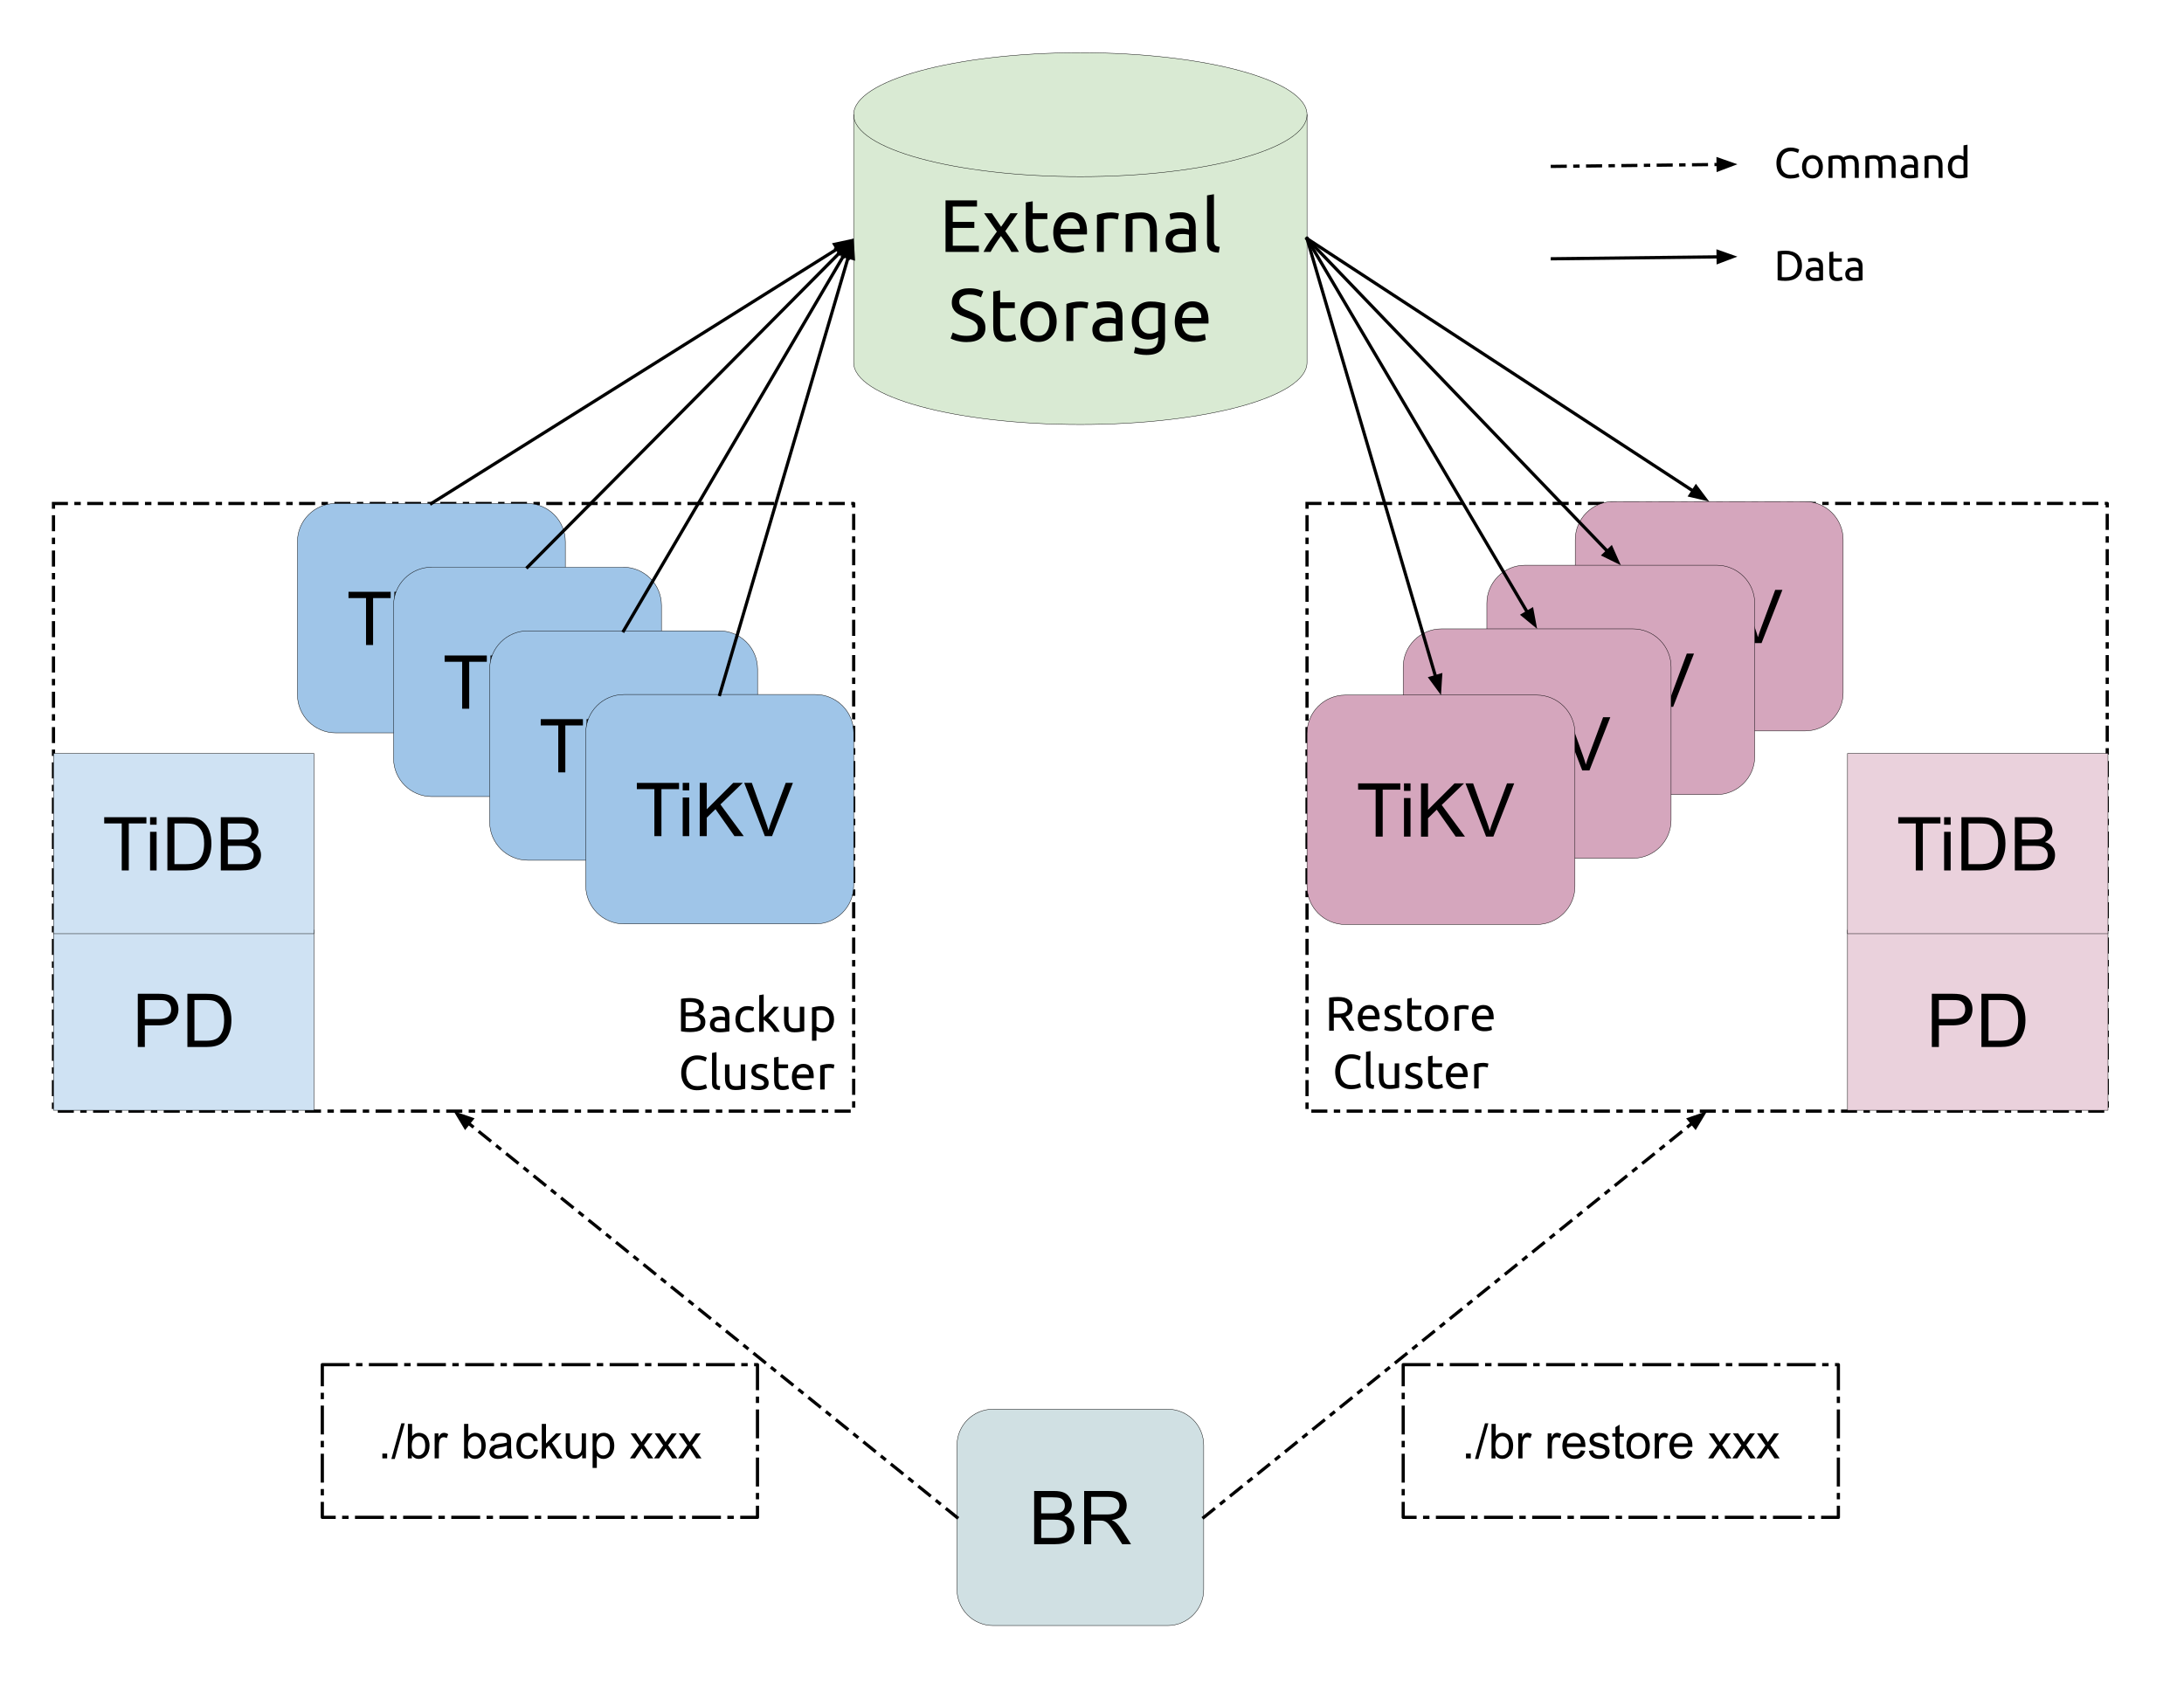 <?xml version="1.0" encoding="UTF-8"?>
<svg fill="none" stroke-linecap="square" stroke-miterlimit="10" version="1.1" viewBox="0 0 5442.5 4233.1" xmlns="http://www.w3.org/2000/svg">
<clipPath id="a">
<path d="m0 0h5442.5v4233.1h-5442.5v-4233.1z"/>
</clipPath>
<g clip-path="url(#a)">
<path d="m0 0h5442.5v4233.1h-5442.5z" fill="#000" fill-opacity="0" fill-rule="evenodd"/>
<path d="m3257.1 1254.8h1994.1v1514.5h-1994.1z" fill="#000" fill-opacity="0" fill-rule="evenodd"/>
<path d="m3257.1 1254.8h1994.1v1514.5h-1994.1z" fill-rule="evenodd" stroke="#000" stroke-dasharray="32.0,24.0,8.0,24.0" stroke-linecap="butt" stroke-linejoin="round" stroke-width="8"/>
<path d="m4604 2317.9h649.07v449.32h-649.07z" fill="#ead1dc" fill-rule="evenodd"/>
<path d="m4604 2317.9h649.07v449.32h-649.07z" fill-rule="evenodd" stroke="#000" stroke-linecap="butt" stroke-linejoin="round"/>
<path d="m4814.1 2609.5v-132.66h50.047q13.203 0 20.172 1.266 9.781 1.625 16.375 6.203 6.609 4.562 10.641 12.797t4.031 18.094q0 16.922-10.781 28.641-10.766 11.719-38.906 11.719h-34.016v53.938h-17.562zm17.562-69.594h34.297q17 0 24.141-6.328 7.156-6.328 7.156-17.828 0-8.328-4.203-14.25-4.203-5.938-11.078-7.828-4.438-1.172-16.391-1.172h-33.922v47.406zm106.05 69.594v-132.66h45.703q15.469 0 23.609 1.891 11.406 2.625 19.469 9.5 10.484 8.875 15.688 22.672t5.203 31.531q0 15.125-3.531 26.797-3.516 11.672-9.047 19.328-5.516 7.641-12.078 12.031-6.562 4.375-15.844 6.641-9.266 2.266-21.297 2.266h-47.875zm17.562-15.656h28.312q13.125 0 20.594-2.438 7.469-2.453 11.906-6.875 6.234-6.25 9.719-16.781 3.484-10.547 3.484-25.578 0-20.812-6.828-31.984t-16.609-14.984q-7.062-2.703-22.719-2.703h-27.859v101.34z" fill="#000"/>
<path d="m4604 1877.8h649.07v449.32h-649.07z" fill="#ead1dc" fill-rule="evenodd"/>
<path d="m4604 1877.8h649.07v449.32h-649.07z" fill-rule="evenodd" stroke="#000" stroke-linecap="butt" stroke-linejoin="round"/>
<path d="m4774.1 2169.4v-117h-43.703v-15.656h105.16v15.656h-43.891v117h-17.562zm70.594-113.94v-18.719h16.281v18.719h-16.281zm0 113.94v-96.109h16.281v96.109h-16.281zm43.158 0v-132.66h45.703q15.469 0 23.609 1.891 11.406 2.625 19.469 9.5 10.484 8.875 15.688 22.672t5.203 31.531q0 15.125-3.531 26.797-3.516 11.672-9.047 19.328-5.516 7.641-12.078 12.031-6.562 4.375-15.844 6.641-9.266 2.266-21.297 2.266h-47.875zm17.562-15.656h28.312q13.125 0 20.594-2.438 7.469-2.453 11.906-6.875 6.234-6.25 9.719-16.781 3.484-10.547 3.484-25.578 0-20.812-6.828-31.984t-16.609-14.984q-7.062-2.703-22.719-2.703h-27.859v101.34zm115.56 15.656v-132.66h49.766q15.203 0 24.391 4.031 9.188 4.016 14.391 12.391t5.203 17.5q0 8.516-4.625 16.031-4.609 7.5-13.938 12.125 12.047 3.516 18.516 12.031 6.469 8.5 6.469 20.094 0 9.312-3.938 17.328-3.938 8-9.734 12.344-5.781 4.344-14.516 6.562t-21.406 2.219h-50.578zm17.547-76.922h28.688q11.672 0 16.75-1.531 6.688-2 10.078-6.609 3.406-4.609 3.406-11.578 0-6.609-3.172-11.625-3.172-5.031-9.062-6.875-5.875-1.859-20.172-1.859h-26.516v40.078zm0 61.266h33.031q8.516 0 11.953-0.625 6.062-1.094 10.125-3.625 4.078-2.531 6.703-7.375t2.625-11.172q0-7.422-3.812-12.891-3.797-5.484-10.547-7.703-6.734-2.219-19.391-2.219h-30.688v45.609z" fill="#000"/>
<path d="m133.27 1254.9h1994.1v1514.5h-1994.1z" fill="#000" fill-opacity="0" fill-rule="evenodd"/>
<path d="m133.27 1254.9h1994.1v1514.5h-1994.1z" fill-rule="evenodd" stroke="#000" stroke-dasharray="32.0,24.0,8.0,24.0" stroke-linecap="butt" stroke-linejoin="round" stroke-width="8"/>
<path d="m741.19 1350.1c0-52.635 42.669-95.304 95.304-95.304h477.01c25.276 0 49.517 10.041 67.39 27.914 17.873 17.873 27.914 42.114 27.914 67.39v381.2c0 52.635-42.669 95.304-95.304 95.304h-477.01c-52.635 0-95.304-42.669-95.304-95.304z" fill="#9fc5e8" fill-rule="evenodd"/>
<path d="m741.19 1350.1c0-52.635 42.669-95.304 95.304-95.304h477.01c25.276 0 49.517 10.041 67.39 27.914 17.873 17.873 27.914 42.114 27.914 67.39v381.2c0 52.635-42.669 95.304-95.304 95.304h-477.01c-52.635 0-95.304-42.669-95.304-95.304z" fill-rule="evenodd" stroke="#000" stroke-linecap="butt" stroke-linejoin="round"/>
<path d="m912.15 1607.7v-117h-43.703v-15.656h105.16v15.656h-43.891v117h-17.562zm70.594-113.94v-18.719h16.281v18.719h-16.281zm0 113.94v-96.109h16.281v96.109h-16.281zm42.44 0v-132.66h17.547v65.781l65.875-65.781h23.812l-55.656 53.75 58.094 78.906h-23.172l-47.234-67.141-21.719 21.172v45.969h-17.547zm162.25 0-51.406-132.66h19l34.484 96.375q4.156 11.578 6.969 21.719 3.078-10.859 7.141-21.719l35.844-96.375h17.922l-51.953 132.66h-18z" fill="#000"/>
<path d="m1075 1254.8 1052.3-660.13" fill="#000" fill-opacity="0" fill-rule="evenodd"/>
<path d="m1075 1254.8 1011.7-634.62" fill-rule="evenodd" stroke="#000" stroke-linecap="butt" stroke-linejoin="round" stroke-width="8"/>
<path d="m2093.7 631.42 23.733-30.486-37.776 8.098z" fill="#000" fill-rule="evenodd" stroke="#000" stroke-linecap="butt" stroke-width="8"/>
<path d="m2127.3 285.8c0-85.306 252.91-154.46 564.9-154.46 311.98 0 564.9 69.155 564.9 154.46v617.84c0 85.307-252.91 154.46-564.9 154.46-311.98 0-564.9-69.155-564.9-154.46z" fill="#d9ead3" fill-rule="evenodd"/>
<path d="m3257.1 285.8c0 85.306-252.91 154.46-564.9 154.46-311.98 0-564.9-69.155-564.9-154.46" fill="#000" fill-opacity="0" fill-rule="evenodd"/>
<path d="m2127.3 285.8c0-85.306 252.91-154.46 564.9-154.46 311.98 0 564.9 69.155 564.9 154.46v617.84c0 85.307-252.91 154.46-564.9 154.46-311.98 0-564.9-69.155-564.9-154.46z" fill="#000" fill-opacity="0" fill-rule="evenodd"/>
<path d="m3257.1 285.8c0 85.306-252.91 154.46-564.9 154.46-311.98 0-564.9-69.155-564.9-154.46" fill-rule="evenodd" stroke="#000" stroke-linecap="butt" stroke-linejoin="round"/>
<path d="m2127.3 285.8c0-85.306 252.91-154.46 564.9-154.46 311.98 0 564.9 69.155 564.9 154.46v617.84c0 85.307-252.91 154.46-564.9 154.46-311.98 0-564.9-69.155-564.9-154.46z" fill-rule="evenodd" stroke="#000" stroke-linecap="butt" stroke-linejoin="round"/>
<path d="m2356.3 627.87v-128.44h78.391v15.391h-60.406v38.172h53.734v15.016h-53.734v44.484h65.047v15.375h-83.031zm164.02 0q-2.047-4.078-5.016-9.078-2.953-5-6.484-10.281-3.516-5.297-7.234-10.484-3.703-5.188-7.219-9.812-3.516 4.625-7.234 9.906-3.703 5.281-7.141 10.562-3.422 5.281-6.391 10.297-2.953 5-5 8.891h-17.781q6.484-12.609 15.469-25.672t17.891-24.922l-31.875-45.781h19.453l22.984 33.734 23.156-33.734h18.359l-31.141 44.672q8.891 12.047 18.25 25.484t15.844 26.219h-18.891zm53.187-96.375h36.5v14.453h-36.5v44.484q0 7.234 1.109 11.969 1.109 4.719 3.328 7.406 2.234 2.688 5.562 3.797 3.344 1.109 7.781 1.109 7.797 0 12.516-1.75 4.734-1.766 6.578-2.516l3.344 14.266q-2.594 1.297-9.094 3.234-6.484 1.953-14.812 1.953-9.828 0-16.219-2.5t-10.297-7.5q-3.891-5-5.469-12.312-1.562-7.328-1.562-16.969v-86l17.234-2.953v29.828zm51.148 48.375q0-12.781 3.703-22.328t9.812-15.844q6.125-6.312 14.094-9.453 7.969-3.156 16.312-3.156 19.453 0 29.828 12.141 10.391 12.141 10.391 36.969 0 1.109 0 2.875t-0.188 3.25h-65.984q1.125 15 8.719 22.797 7.594 7.781 23.719 7.781 9.078 0 15.281-1.578 6.219-1.578 9.375-3.062l2.406 14.453q-3.156 1.672-11.031 3.516-7.875 1.859-17.891 1.859-12.594 0-21.766-3.797t-15.109-10.469q-5.922-6.672-8.797-15.844t-2.875-20.109zm66.156-9.453q0.188-11.672-5.844-19.172-6.016-7.516-16.578-7.516-5.922 0-10.469 2.328-4.547 2.312-7.703 6.016-3.141 3.703-4.906 8.531-1.75 4.812-2.312 9.812h47.812zm78.395-40.953q2.234 0 5.094 0.281 2.875 0.266 5.656 0.734t5.094 0.938q2.328 0.453 3.438 0.828l-2.969 15q-2.047-0.734-6.766-1.75t-12.141-1.016q-4.812 0-9.547 1.016-4.719 1.016-6.203 1.391v80.984h-17.234v-92.297q6.109-2.219 15.188-4.156 9.094-1.953 20.391-1.953zm35.958 4.812q5.922-1.484 15.75-3.141 9.828-1.672 22.609-1.672 11.484 0 19.078 3.25 7.609 3.234 12.141 9.078 4.547 5.828 6.391 13.984 1.859 8.156 1.859 17.984v54.109h-17.234v-50.406q0-8.906-1.203-15.203t-3.984-10.188-7.422-5.656q-4.625-1.766-11.484-1.766-2.766 0-5.734 0.188t-5.656 0.469-4.828 0.656q-2.125 0.359-3.047 0.547v81.359h-17.234v-93.594zm138.99 81.172q6.125 0 10.844-0.266 4.734-0.281 7.875-1.031v-28.719q-1.844-0.922-6.016-1.562-4.172-0.656-10.109-0.656-3.891 0-8.25 0.562-4.344 0.547-7.969 2.312-3.609 1.75-6.016 4.812-2.406 3.047-2.406 8.062 0 9.266 5.922 12.875 5.938 3.609 16.125 3.609zm-1.469-86.359q10.375 0 17.5 2.688 7.141 2.688 11.5 7.609 4.359 4.906 6.203 11.672 1.859 6.766 1.859 14.906v60.234q-2.234 0.375-6.219 1.031-3.984 0.641-8.984 1.188-5 0.562-10.844 1.016-5.828 0.469-11.578 0.469-8.156 0-15.016-1.672-6.859-1.656-11.859-5.266-5-3.625-7.781-9.547-2.781-5.938-2.781-14.266 0-7.969 3.234-13.719 3.25-5.75 8.812-9.266 5.562-3.531 12.969-5.188 7.422-1.672 15.578-1.672 2.594 0 5.359 0.281 2.781 0.281 5.281 0.75 2.516 0.453 4.359 0.828 1.859 0.359 2.594 0.547v-4.812q0-4.266-0.922-8.438t-3.344-7.406q-2.406-3.25-6.578-5.188-4.156-1.953-10.828-1.953-8.531 0-14.922 1.203t-9.547 2.5l-2.031-14.266q3.328-1.484 11.109-2.875t16.875-1.391zm94.507 100.64q-15.938-0.375-22.609-6.859t-6.672-20.203v-115.64l17.234-2.969v115.83q0 4.266 0.734 7.047 0.75 2.781 2.422 4.453 1.672 1.656 4.438 2.5 2.781 0.828 6.859 1.375l-2.406 14.469z" fill="#000"/>
<path d="m2408.6 837.09q28.172 0 28.172-19.281 0-5.938-2.516-10.094-2.5-4.172-6.766-7.234-4.25-3.062-9.719-5.281t-11.594-4.453q-7.031-2.406-13.344-5.453-6.297-3.062-10.938-7.234-4.625-4.172-7.312-9.906-2.688-5.75-2.688-13.906 0-16.875 11.484-26.312 11.5-9.453 31.703-9.453 11.672 0 21.219 2.5t13.984 5.469l-5.734 14.641q-3.891-2.422-11.594-4.734-7.688-2.312-17.875-2.312-5.188 0-9.641 1.109t-7.797 3.344q-3.328 2.219-5.281 5.656-1.938 3.422-1.938 8.047 0 5.188 2.031 8.719 2.047 3.516 5.75 6.203 3.719 2.688 8.625 4.922 4.906 2.219 10.844 4.438 8.344 3.344 15.281 6.688 6.953 3.328 12.047 7.969 5.109 4.625 7.875 11.016 2.781 6.391 2.781 15.469 0 16.875-12.328 25.953-12.312 9.078-34.734 9.078-7.609 0-14-1.031-6.391-1.016-11.406-2.391-5-1.391-8.609-2.969t-5.656-2.688l5.375-14.828q4.266 2.406 12.969 5.375 8.719 2.969 21.328 2.969zm83.766-83.594h36.5v14.453h-36.5v44.484q0 7.234 1.109 11.969 1.109 4.719 3.328 7.406 2.234 2.688 5.562 3.797 3.344 1.109 7.781 1.109 7.797 0 12.516-1.75 4.734-1.766 6.578-2.516l3.344 14.266q-2.594 1.297-9.094 3.234-6.484 1.953-14.812 1.953-9.828 0-16.219-2.5t-10.297-7.5q-3.891-5-5.469-12.312-1.562-7.328-1.562-16.969v-86l17.234-2.953v29.828zm140.84 48.188q0 11.5-3.344 20.766-3.328 9.266-9.359 15.938-6.016 6.672-14.359 10.281-8.328 3.609-18.156 3.609t-18.172-3.609q-8.328-3.609-14.359-10.281-6.016-6.672-9.359-15.938-3.328-9.266-3.328-20.766 0-11.297 3.328-20.656 3.344-9.359 9.359-16.031 6.031-6.672 14.359-10.281 8.344-3.625 18.172-3.625t18.156 3.625q8.344 3.609 14.359 10.281 6.031 6.672 9.359 16.031 3.344 9.359 3.344 20.656zm-17.969 0q0-16.312-7.328-25.844-7.312-9.547-19.922-9.547t-19.938 9.547q-7.312 9.531-7.312 25.844t7.312 25.859q7.328 9.547 19.938 9.547t19.922-9.547q7.328-9.547 7.328-25.859zm77.828-50.219q2.234 0 5.094 0.281 2.875 0.266 5.656 0.734t5.094 0.938q2.328 0.453 3.438 0.828l-2.969 15q-2.047-0.734-6.766-1.75t-12.141-1.016q-4.812 0-9.547 1.016-4.719 1.016-6.203 1.391v80.984h-17.234v-92.297q6.109-2.219 15.188-4.156 9.094-1.953 20.391-1.953zm68.568 85.984q6.125 0 10.844-0.266 4.734-0.281 7.875-1.031v-28.719q-1.844-0.922-6.016-1.562-4.172-0.656-10.109-0.656-3.891 0-8.25 0.562-4.344 0.547-7.969 2.312-3.609 1.75-6.016 4.812-2.406 3.047-2.406 8.062 0 9.266 5.922 12.875 5.938 3.609 16.125 3.609zm-1.469-86.359q10.375 0 17.5 2.688 7.141 2.688 11.5 7.609 4.359 4.906 6.203 11.672 1.859 6.766 1.859 14.906v60.234q-2.234 0.375-6.219 1.031-3.984 0.641-8.984 1.188-5 0.562-10.844 1.016-5.828 0.469-11.578 0.469-8.156 0-15.016-1.672-6.859-1.656-11.859-5.266-5-3.625-7.781-9.547-2.781-5.938-2.781-14.266 0-7.969 3.234-13.719 3.25-5.75 8.812-9.266 5.562-3.531 12.969-5.188 7.422-1.672 15.578-1.672 2.594 0 5.359 0.281 2.781 0.281 5.281 0.75 2.516 0.453 4.359 0.828 1.859 0.359 2.594 0.547v-4.812q0-4.266-0.922-8.438t-3.344-7.406q-2.406-3.25-6.578-5.188-4.156-1.953-10.828-1.953-8.531 0-14.922 1.203t-9.547 2.5l-2.031-14.266q3.328-1.484 11.109-2.875t16.875-1.391zm126.02 89.141q-2.234 1.484-8.625 3.812-6.391 2.312-14.922 2.312-8.703 0-16.406-2.781-7.688-2.781-13.438-8.609-5.734-5.844-9.078-14.547-3.328-8.719-3.328-20.766 0-10.562 3.141-19.359 3.156-8.812 9.172-15.203 6.031-6.406 14.734-10.016 8.719-3.609 19.656-3.609 12.047 0 21.031 1.766 8.984 1.75 15.109 3.234v86q0 22.234-11.5 32.234-11.484 10.016-34.828 10.016-9.094 0-17.156-1.484t-13.984-3.516l3.156-15.016q5.188 2.031 12.688 3.609t15.656 1.578q15.391 0 22.156-6.125 6.766-6.109 6.766-19.453v-4.078zm-0.188-71.531q-2.594-0.75-6.953-1.391-4.359-0.656-11.766-0.656-13.906 0-21.422 9.094-7.5 9.078-7.5 24.094 0 8.328 2.125 14.266 2.141 5.922 5.75 9.828 3.625 3.891 8.344 5.75 4.734 1.844 9.734 1.844 6.859 0 12.594-1.938 5.75-1.953 9.094-4.547v-56.344zm41.51 33.172q0-12.781 3.703-22.328t9.812-15.844q6.125-6.312 14.094-9.453 7.969-3.156 16.312-3.156 19.453 0 29.828 12.141 10.391 12.141 10.391 36.969 0 1.109 0 2.875t-0.188 3.25h-65.984q1.125 15 8.719 22.797 7.594 7.781 23.719 7.781 9.078 0 15.281-1.578 6.219-1.578 9.375-3.062l2.406 14.453q-3.156 1.672-11.031 3.516-7.875 1.859-17.891 1.859-12.594 0-21.766-3.797t-15.109-10.469q-5.922-6.672-8.797-15.844t-2.875-20.109zm66.156-9.453q0.188-11.672-5.844-19.172-6.016-7.516-16.578-7.516-5.922 0-10.469 2.328-4.547 2.312-7.703 6.016-3.141 3.703-4.906 8.531-1.75 4.812-2.312 9.812h47.812z" fill="#000"/>
<path d="m980.71 1508.9c0-52.635 42.669-95.304 95.304-95.304h477.01c25.276 0 49.517 10.041 67.39 27.914 17.873 17.873 27.914 42.114 27.914 67.39v381.2c0 52.635-42.669 95.304-95.304 95.304h-477.01c-52.635 0-95.304-42.669-95.304-95.304z" fill="#9fc5e8" fill-rule="evenodd"/>
<path d="m980.71 1508.9c0-52.635 42.669-95.304 95.304-95.304h477.01c25.276 0 49.517 10.041 67.39 27.914 17.873 17.873 27.914 42.114 27.914 67.39v381.2c0 52.635-42.669 95.304-95.304 95.304h-477.01c-52.635 0-95.304-42.669-95.304-95.304z" fill-rule="evenodd" stroke="#000" stroke-linecap="butt" stroke-linejoin="round"/>
<path d="m1151.7 1766.4v-117h-43.703v-15.656h105.16v15.656h-43.891v117h-17.562zm70.594-113.94v-18.719h16.281v18.719h-16.281zm0 113.94v-96.109h16.281v96.109h-16.281zm42.44 0v-132.66h17.547v65.781l65.875-65.781h23.812l-55.656 53.75 58.094 78.906h-23.172l-47.234-67.141-21.719 21.172v45.969h-17.547zm162.25 0-51.406-132.66h19l34.484 96.375q4.156 11.578 6.969 21.719 3.078-10.859 7.141-21.719l35.844-96.375h17.922l-51.953 132.66h-18z" fill="#000"/>
<path d="m1314.5 1413.6 812.82-818.87" fill="#000" fill-opacity="0" fill-rule="evenodd"/>
<path d="m1314.5 1413.6 779-784.8" fill-rule="evenodd" stroke="#000" stroke-linecap="butt" stroke-linejoin="round" stroke-width="8"/>
<path d="m2102.9 638.09 16.198-35.075-34.954 16.457z" fill="#000" fill-rule="evenodd" stroke="#000" stroke-linecap="butt" stroke-width="8"/>
<path d="m1220.2 1667.6c0-52.635 42.669-95.304 95.304-95.304h477.01c25.276 0 49.517 10.041 67.39 27.914 17.873 17.873 27.914 42.114 27.914 67.39v381.2c0 52.635-42.669 95.304-95.304 95.304h-477.01c-52.635 0-95.304-42.669-95.304-95.304z" fill="#9fc5e8" fill-rule="evenodd"/>
<path d="m1220.2 1667.6c0-52.635 42.669-95.304 95.304-95.304h477.01c25.276 0 49.517 10.041 67.39 27.914 17.873 17.873 27.914 42.114 27.914 67.39v381.2c0 52.635-42.669 95.304-95.304 95.304h-477.01c-52.635 0-95.304-42.669-95.304-95.304z" fill-rule="evenodd" stroke="#000" stroke-linecap="butt" stroke-linejoin="round"/>
<path d="m1391.2 1925.1v-117h-43.703v-15.656h105.16v15.656h-43.891v117h-17.562zm70.594-113.94v-18.719h16.281v18.719h-16.281zm0 113.94v-96.109h16.281v96.109h-16.281zm42.44 0v-132.66h17.547v65.781l65.875-65.781h23.812l-55.656 53.75 58.094 78.906h-23.172l-47.234-67.141-21.719 21.172v45.969h-17.547zm162.25 0-51.406-132.66h19l34.484 96.375q4.156 11.578 6.969 21.719 3.078-10.859 7.141-21.719l35.844-96.375h17.922l-51.953 132.66h-18z" fill="#000"/>
<path d="m1554 1572.3 573.29-977.57" fill="#000" fill-opacity="0" fill-rule="evenodd"/>
<path d="m1554 1572.3 549.01-936.17" fill-rule="evenodd" stroke="#000" stroke-linecap="butt" stroke-linejoin="round" stroke-width="8"/>
<path d="m2114.4 642.82 6.967-38.001-29.764 24.632z" fill="#000" fill-rule="evenodd" stroke="#000" stroke-linecap="butt" stroke-width="8"/>
<path d="m1459.7 1826.3c0-52.635 42.669-95.304 95.304-95.304h477.01c25.276 0 49.517 10.041 67.39 27.914 17.873 17.873 27.914 42.114 27.914 67.39v381.2c0 52.635-42.669 95.304-95.304 95.304h-477.01c-52.635 0-95.304-42.669-95.304-95.304z" fill="#9fc5e8" fill-rule="evenodd"/>
<path d="m1459.7 1826.3c0-52.635 42.669-95.304 95.304-95.304h477.01c25.276 0 49.517 10.041 67.39 27.914 17.873 17.873 27.914 42.114 27.914 67.39v381.2c0 52.635-42.669 95.304-95.304 95.304h-477.01c-52.635 0-95.304-42.669-95.304-95.304z" fill-rule="evenodd" stroke="#000" stroke-linecap="butt" stroke-linejoin="round"/>
<path d="m1630.7 2083.9v-117h-43.703v-15.656h105.16v15.656h-43.891v117h-17.562zm70.594-113.94v-18.719h16.281v18.719h-16.281zm0 113.94v-96.109h16.281v96.109h-16.281zm42.44 0v-132.66h17.547v65.781l65.875-65.781h23.812l-55.656 53.75 58.094 78.906h-23.172l-47.234-67.14-21.719 21.172v45.969h-17.547zm162.25 0-51.406-132.66h19l34.484 96.375q4.156 11.578 6.969 21.719 3.078-10.859 7.141-21.719l35.844-96.375h17.922l-51.953 132.66h-18z" fill="#000"/>
<path d="m1793.6 1731 333.8-1136.3" fill="#000" fill-opacity="0" fill-rule="evenodd"/>
<path d="m1793.6 1731 320.27-1090.3" fill-rule="evenodd" stroke="#000" stroke-linecap="butt" stroke-linejoin="round" stroke-width="8"/>
<path d="m2126.5 644.5-2.446-38.557-22.91 31.109z" fill="#000" fill-rule="evenodd" stroke="#000" stroke-linecap="butt" stroke-width="8"/>
<path d="m3925.5 1345.3c0-52.635 42.669-95.304 95.304-95.304h477.01c25.276 0 49.517 10.041 67.39 27.914 17.873 17.873 27.914 42.114 27.914 67.39v381.2c0 52.635-42.669 95.304-95.304 95.304h-477.01c-52.635 0-95.304-42.669-95.304-95.304z" fill="#d5a6bd" fill-rule="evenodd"/>
<path d="m3925.5 1345.3c0-52.635 42.669-95.304 95.304-95.304h477.01c25.276 0 49.517 10.041 67.39 27.914 17.873 17.873 27.914 42.114 27.914 67.39v381.2c0 52.635-42.669 95.304-95.304 95.304h-477.01c-52.635 0-95.304-42.669-95.304-95.304z" fill-rule="evenodd" stroke="#000" stroke-linecap="butt" stroke-linejoin="round"/>
<path d="m4096.5 1602.8v-117h-43.703v-15.656h105.16v15.656h-43.891v117h-17.562zm70.594-113.94v-18.719h16.281v18.719h-16.281zm0 113.94v-96.109h16.281v96.109h-16.281zm42.44 0v-132.66h17.547v65.781l65.875-65.781h23.812l-55.656 53.75 58.094 78.906h-23.172l-47.234-67.141-21.719 21.172v45.969h-17.547zm162.25 0-51.406-132.66h19l34.484 96.375q4.156 11.578 6.969 21.719 3.078-10.859 7.141-21.719l35.844-96.375h17.922l-51.953 132.66h-18z" fill="#000"/>
<path d="m3705.2 1504c0-52.635 42.669-95.304 95.304-95.304h477.01c25.276 0 49.517 10.041 67.39 27.914 17.873 17.873 27.914 42.114 27.914 67.39v381.2c0 52.635-42.669 95.304-95.304 95.304h-477.01c-52.635 0-95.304-42.669-95.304-95.304z" fill="#d5a6bd" fill-rule="evenodd"/>
<path d="m3705.2 1504c0-52.635 42.669-95.304 95.304-95.304h477.01c25.276 0 49.517 10.041 67.39 27.914 17.873 17.873 27.914 42.114 27.914 67.39v381.2c0 52.635-42.669 95.304-95.304 95.304h-477.01c-52.635 0-95.304-42.669-95.304-95.304z" fill-rule="evenodd" stroke="#000" stroke-linecap="butt" stroke-linejoin="round"/>
<path d="m3876.2 1761.6v-117h-43.703v-15.656h105.16v15.656h-43.891v117h-17.562zm70.594-113.94v-18.719h16.281v18.719h-16.281zm0 113.94v-96.109h16.281v96.109h-16.281zm42.439 0v-132.66h17.547v65.781l65.875-65.781h23.812l-55.656 53.75 58.094 78.906h-23.172l-47.234-67.141-21.719 21.172v45.969h-17.547zm162.25 0-51.406-132.66h19l34.484 96.375q4.156 11.578 6.969 21.719 3.078-10.859 7.141-21.719l35.844-96.375h17.922l-51.953 132.66h-18z" fill="#000"/>
<path d="m3496.7 1662.7c0-52.635 42.669-95.304 95.304-95.304h477.01c25.276 0 49.517 10.041 67.39 27.914 17.873 17.873 27.914 42.114 27.914 67.39v381.2c0 52.635-42.669 95.304-95.303 95.304h-477.01c-52.635 0-95.304-42.669-95.304-95.304z" fill="#d5a6bd" fill-rule="evenodd"/>
<path d="m3496.7 1662.7c0-52.635 42.669-95.304 95.304-95.304h477.01c25.276 0 49.517 10.041 67.39 27.914 17.873 17.873 27.914 42.114 27.914 67.39v381.2c0 52.635-42.669 95.304-95.303 95.304h-477.01c-52.635 0-95.304-42.669-95.304-95.304z" fill-rule="evenodd" stroke="#000" stroke-linecap="butt" stroke-linejoin="round"/>
<path d="m3667.6 1920.2v-117h-43.703v-15.656h105.16v15.656h-43.891v117h-17.562zm70.594-113.94v-18.719h16.281v18.719h-16.281zm0 113.94v-96.109h16.281v96.109h-16.281zm42.44 0v-132.66h17.547v65.781l65.875-65.781h23.812l-55.656 53.75 58.094 78.906h-23.172l-47.234-67.141-21.719 21.172v45.969h-17.547zm162.25 0-51.406-132.66h19l34.484 96.375q4.156 11.578 6.969 21.719 3.078-10.859 7.141-21.719l35.844-96.375h17.922l-51.953 132.66h-18z" fill="#000"/>
<path d="m3257.1 1827.7c0-52.635 42.669-95.304 95.304-95.304h477.01c25.276 0 49.517 10.041 67.39 27.914 17.873 17.873 27.914 42.114 27.914 67.39v381.2c0 52.635-42.669 95.304-95.304 95.304h-477.01c-52.635 0-95.304-42.669-95.304-95.304z" fill="#d5a6bd" fill-rule="evenodd"/>
<path d="m3257.1 1827.7c0-52.635 42.669-95.304 95.304-95.304h477.01c25.276 0 49.517 10.041 67.39 27.914 17.873 17.873 27.914 42.114 27.914 67.39v381.2c0 52.635-42.669 95.304-95.304 95.304h-477.01c-52.635 0-95.304-42.669-95.304-95.304z" fill-rule="evenodd" stroke="#000" stroke-linecap="butt" stroke-linejoin="round"/>
<path d="m3428.1 2085.2v-117h-43.703v-15.656h105.16v15.656h-43.891v117h-17.562zm70.594-113.94v-18.719h16.281v18.719h-16.281zm0 113.94v-96.109h16.281v96.109h-16.281zm42.439 0v-132.66h17.547v65.781l65.875-65.781h23.812l-55.656 53.75 58.094 78.906h-23.172l-47.234-67.14-21.719 21.172v45.969h-17.547zm162.25 0-51.406-132.66h19l34.484 96.375q4.156 11.578 6.969 21.719 3.078-10.859 7.141-21.719l35.844-96.375h17.922l-51.953 132.66h-18z" fill="#000"/>
<path d="m3257.1 594.72 1002.2 655.28" fill="#000" fill-opacity="0" fill-rule="evenodd"/>
<path d="m3257.1 594.72 962.03 629.01" fill-rule="evenodd" stroke="#000" stroke-linecap="butt" stroke-linejoin="round" stroke-width="8"/>
<path d="m4211.9 1234.8 37.617 8.808-23.155-30.927z" fill="#000" fill-rule="evenodd" stroke="#000" stroke-linecap="butt" stroke-width="8"/>
<path d="m3257.1 594.72 781.92 814.02" fill="#000" fill-opacity="0" fill-rule="evenodd"/>
<path d="m3257.1 594.72 748.67 779.4" fill-rule="evenodd" stroke="#000" stroke-linecap="butt" stroke-linejoin="round" stroke-width="8"/>
<path d="m3996.3 1383.3 34.68 17.029-15.621-35.336z" fill="#000" fill-rule="evenodd" stroke="#000" stroke-linecap="butt" stroke-width="8"/>
<path d="m3257.1 594.72 573.32 972.66" fill="#000" fill-opacity="0" fill-rule="evenodd"/>
<path d="m3257.1 594.72 548.95 931.31" fill-rule="evenodd" stroke="#000" stroke-linecap="butt" stroke-linejoin="round" stroke-width="8"/>
<path d="m3794.7 1532.7 29.819 24.566-7.052-37.986z" fill="#000" fill-rule="evenodd" stroke="#000" stroke-linecap="butt" stroke-width="8"/>
<path d="m3257.1 594.72 333.8 1137.7" fill="#000" fill-opacity="0" fill-rule="evenodd"/>
<path d="m3257.1 594.72 320.28 1091.6" fill-rule="evenodd" stroke="#000" stroke-linecap="butt" stroke-linejoin="round" stroke-width="8"/>
<path d="m3564.7 1690.1 22.9 31.116 2.458-38.557z" fill="#000" fill-rule="evenodd" stroke="#000" stroke-linecap="butt" stroke-width="8"/>
<path d="m2384.8 3602.1c0-49.643 40.243-89.886 89.886-89.886h435.06c23.839 0 46.702 9.47 63.559 26.327 16.857 16.857 26.327 39.72 26.327 63.559v359.53c0 49.643-40.244 89.886-89.886 89.886h-435.06c-49.643 0-89.886-40.243-89.886-89.886z" fill="#d0e0e3" fill-rule="evenodd"/>
<path d="m2384.8 3602.1c0-49.643 40.243-89.886 89.886-89.886h435.06c23.839 0 46.702 9.47 63.559 26.327 16.857 16.857 26.327 39.72 26.327 63.559v359.53c0 49.643-40.244 89.886-89.886 89.886h-435.06c-49.643 0-89.886-40.243-89.886-89.886z" fill-rule="evenodd" stroke="#000" stroke-linecap="butt" stroke-linejoin="round"/>
<path d="m2577.1 3848.8v-132.66h49.766q15.203 0 24.391 4.031 9.188 4.016 14.391 12.391t5.203 17.5q0 8.516-4.625 16.031-4.609 7.5-13.938 12.125 12.047 3.516 18.516 12.031 6.469 8.5 6.469 20.094 0 9.312-3.938 17.328-3.938 8-9.734 12.344-5.781 4.344-14.516 6.562t-21.406 2.219h-50.578zm17.547-76.922h28.688q11.672 0 16.75-1.531 6.688-2 10.078-6.609 3.406-4.609 3.406-11.578 0-6.609-3.172-11.625-3.172-5.031-9.062-6.875-5.875-1.859-20.172-1.859h-26.516v40.078zm0 61.266h33.031q8.516 0 11.953-0.625 6.062-1.094 10.125-3.625 4.078-2.531 6.703-7.375t2.625-11.172q0-7.422-3.812-12.891-3.797-5.484-10.547-7.703-6.734-2.219-19.391-2.219h-30.688v45.609zm107.05 15.656v-132.66h58.828q17.734 0 26.969 3.578 9.234 3.562 14.75 12.609t5.516 20q0 14.125-9.141 23.812-9.141 9.672-28.234 12.297 6.969 3.344 10.594 6.609 7.688 7.062 14.562 17.641l23.078 36.109h-22.078l-17.562-27.594q-7.688-11.953-12.672-18.281-4.969-6.344-8.906-8.875t-8-3.531q-3-0.625-9.781-0.625h-20.359v58.906h-17.562zm17.562-74.109h37.734q12.031 0 18.812-2.484 6.797-2.5 10.328-7.969 3.531-5.484 3.531-11.906 0-9.406-6.844-15.469-6.828-6.062-21.578-6.062h-41.984v43.891z" fill="#000"/>
<path d="m2384.8 3781.9-1254.5-1012.5" fill="#000" fill-opacity="0" fill-rule="evenodd"/>
<path d="m2384.8 3781.9-1217.2-982.39" fill-rule="evenodd" stroke="#000" stroke-dasharray="32.0,24.0,8.0,24.0" stroke-linecap="butt" stroke-linejoin="round" stroke-width="8"/>
<path d="m1176 2789.2-36.55-12.519 19.952 33.084z" fill="#000" fill-rule="evenodd" stroke="#000" stroke-linecap="butt" stroke-width="8"/>
<path d="m2999.7 3781.9 1254.5-1012.5" fill="#000" fill-opacity="0" fill-rule="evenodd"/>
<path d="m2999.7 3781.9 1217.2-982.39" fill-rule="evenodd" stroke="#000" stroke-dasharray="32.0,24.0,8.0,24.0" stroke-linecap="butt" stroke-linejoin="round" stroke-width="8"/>
<path d="m4225.1 2809.8 19.952-33.084-36.55 12.519z" fill="#000" fill-rule="evenodd" stroke="#000" stroke-linecap="butt" stroke-width="8"/>
<path d="m803.21 3401.3h1084.4v380.57h-1084.4z" fill="#000" fill-opacity="0" fill-rule="evenodd"/>
<path d="m803.21 3401.3h1084.4v380.57h-1084.4z" fill-rule="evenodd" stroke="#000" stroke-dasharray="64.0,24.0,8.0,24.0" stroke-linecap="butt" stroke-linejoin="round" stroke-width="8"/>
<path d="m952.83 3634.8v-12.016h12v12.016h-12zm22.434 1.469 24.906-88.828h8.438l-24.844 88.828h-8.5zm50.981-1.469h-9.781v-85.906h10.547v30.656q6.672-8.391 17.047-8.391 5.734 0 10.859 2.328 5.141 2.312 8.438 6.5 3.312 4.188 5.188 10.109 1.875 5.906 1.875 12.656 0 15.984-7.906 24.719t-18.984 8.734q-11.016 0-17.281-9.203v7.797zm-0.125-31.578q0 11.188 3.047 16.172 4.984 8.141 13.484 8.141 6.906 0 11.938-6 5.047-6.016 5.047-17.906 0-12.188-4.828-17.984-4.828-5.812-11.688-5.812-6.922 0-11.969 6.016-5.031 6-5.031 17.375zm57.02 31.578v-62.234h9.484v9.438q3.641-6.625 6.719-8.734t6.766-2.109q5.328 0 10.844 3.406l-3.641 9.781q-3.859-2.281-7.734-2.281-3.453 0-6.219 2.078-2.75 2.078-3.922 5.766-1.75 5.625-1.75 12.312v32.578h-10.547zm83.145 0h-9.781v-85.906h10.547v30.656q6.672-8.391 17.047-8.391 5.734 0 10.859 2.328 5.141 2.312 8.438 6.5 3.312 4.188 5.188 10.109 1.875 5.906 1.875 12.656 0 15.984-7.906 24.719t-18.984 8.734q-11.016 0-17.281-9.203v7.797zm-0.125-31.578q0 11.188 3.047 16.172 4.984 8.141 13.484 8.141 6.906 0 11.938-6 5.047-6.016 5.047-17.906 0-12.188-4.828-17.984-4.828-5.812-11.688-5.812-6.922 0-11.969 6.016-5.031 6-5.031 17.375zm97.738 23.906q-5.859 4.969-11.281 7.031-5.422 2.047-11.625 2.047-10.25 0-15.766-5-5.5-5.016-5.5-12.812 0-4.578 2.078-8.344 2.078-3.781 5.438-6.062 3.375-2.297 7.594-3.469 3.109-0.812 9.375-1.578 12.781-1.531 18.812-3.641 0.062-2.156 0.062-2.75 0-6.438-3-9.078-4.031-3.578-12-3.578-7.453 0-11 2.609-3.531 2.609-5.234 9.234l-10.312-1.406q1.406-6.625 4.625-10.688 3.219-4.078 9.312-6.281t14.125-2.203q7.969 0 12.953 1.875t7.328 4.719 3.281 7.188q0.516 2.688 0.516 9.719v14.062q0 14.703 0.672 18.609 0.688 3.891 2.672 7.469h-11.016q-1.641-3.281-2.109-7.672zm-0.875-23.562q-5.75 2.344-17.234 3.984-6.5 0.938-9.203 2.109-2.688 1.172-4.156 3.438-1.453 2.25-1.453 5 0 4.219 3.188 7.031t9.344 2.812q6.094 0 10.844-2.656 4.75-2.672 6.969-7.297 1.703-3.578 1.703-10.547v-3.875zm67.613 8.438 10.375 1.344q-1.703 10.734-8.703 16.797t-17.203 6.062q-12.766 0-20.531-8.344-7.766-8.359-7.766-23.938 0-10.078 3.344-17.641t10.156-11.344q6.828-3.781 14.859-3.781 10.141 0 16.578 5.141 6.453 5.125 8.266 14.547l-10.25 1.594q-1.469-6.281-5.188-9.438-3.719-3.172-9-3.172-7.969 0-12.953 5.719-4.969 5.719-4.969 18.078 0 12.531 4.797 18.219 4.812 5.688 12.547 5.688 6.203 0 10.359-3.812 4.172-3.812 5.281-11.719zm19.453 22.797v-85.906h10.547v48.984l24.969-25.312h13.641l-23.781 23.094 26.188 39.141h-13l-20.578-31.812-7.438 7.141v24.672h-10.547zm100.72 0v-9.141q-7.266 10.547-19.734 10.547-5.516 0-10.297-2.109-4.766-2.109-7.078-5.297-2.312-3.203-3.25-7.828-0.656-3.109-0.656-9.844v-38.562h10.547v34.516q0 8.266 0.656 11.141 0.984 4.156 4.203 6.531 3.234 2.375 7.984 2.375 4.734 0 8.891-2.438 4.172-2.438 5.891-6.625 1.734-4.188 1.734-12.156v-33.344h10.547v62.234h-9.438zm25.957 23.844v-86.078h9.609v8.094q3.406-4.75 7.672-7.125 4.281-2.375 10.375-2.375 7.969 0 14.062 4.109 6.094 4.094 9.203 11.578 3.109 7.469 3.109 16.375 0 9.547-3.438 17.203-3.422 7.641-9.953 11.719-6.531 4.062-13.734 4.062-5.281 0-9.469-2.219-4.188-2.234-6.891-5.641v30.297h-10.547zm9.562-54.609q0 12.016 4.859 17.766 4.859 5.734 11.781 5.734 7.031 0 12.031-5.938 5.016-5.953 5.016-18.438 0-11.891-4.891-17.812t-11.688-5.922q-6.75 0-11.938 6.297-5.172 6.297-5.172 18.312zm83.484 30.766 22.734-32.344-21.031-29.891h13.188l9.547 14.594q2.703 4.156 4.344 6.969 2.578-3.859 4.734-6.844l10.5-14.719h12.594l-21.5 29.297 23.141 32.938h-12.953l-12.766-19.344-3.406-5.203-16.344 24.547h-12.781zm60 0 22.734-32.344-21.031-29.891h13.188l9.547 14.594q2.703 4.156 4.344 6.969 2.578-3.859 4.734-6.844l10.5-14.719h12.594l-21.5 29.297 23.141 32.938h-12.953l-12.766-19.344-3.406-5.203-16.344 24.547h-12.781zm60 0 22.734-32.344-21.031-29.891h13.188l9.547 14.594q2.703 4.156 4.344 6.969 2.578-3.859 4.734-6.844l10.5-14.719h12.594l-21.5 29.297 23.141 32.938h-12.953l-12.766-19.344-3.406-5.203-16.344 24.547h-12.781z" fill="#000"/>
<path d="m3496.8 3401.3h1084.4v380.57h-1084.4z" fill="#000" fill-opacity="0" fill-rule="evenodd"/>
<path d="m3496.8 3401.3h1084.4v380.57h-1084.4z" fill-rule="evenodd" stroke="#000" stroke-dasharray="64.0,24.0,8.0,24.0" stroke-linecap="butt" stroke-linejoin="round" stroke-width="8"/>
<path d="m3653.2 3634.8v-12.016h12v12.016h-12zm22.434 1.469 24.906-88.828h8.438l-24.844 88.828h-8.5zm50.98-1.469h-9.781v-85.906h10.547v30.656q6.672-8.391 17.047-8.391 5.734 0 10.859 2.328 5.141 2.312 8.438 6.5 3.312 4.188 5.188 10.109 1.875 5.906 1.875 12.656 0 15.984-7.906 24.719t-18.984 8.734q-11.016 0-17.281-9.203v7.797zm-0.125-31.578q0 11.188 3.047 16.172 4.984 8.141 13.484 8.141 6.906 0 11.938-6 5.047-6.016 5.047-17.906 0-12.188-4.828-17.984-4.828-5.812-11.688-5.812-6.922 0-11.969 6.016-5.031 6-5.031 17.375zm57.02 31.578v-62.234h9.484v9.438q3.641-6.625 6.719-8.734t6.766-2.109q5.328 0 10.844 3.406l-3.641 9.781q-3.859-2.281-7.734-2.281-3.453 0-6.219 2.078-2.75 2.078-3.922 5.766-1.75 5.625-1.75 12.312v32.578h-10.547zm73.301 0v-62.234h9.484v9.438q3.641-6.625 6.719-8.734t6.766-2.109q5.328 0 10.844 3.406l-3.641 9.781q-3.859-2.281-7.734-2.281-3.453 0-6.219 2.078-2.75 2.078-3.922 5.766-1.75 5.625-1.75 12.312v32.578h-10.547zm82.68-20.047 10.891 1.359q-2.578 9.547-9.547 14.828-6.969 5.266-17.812 5.266-13.656 0-21.656-8.406t-8-23.594q0-15.703 8.078-24.375 8.094-8.672 20.984-8.672 12.484 0 20.391 8.5 7.922 8.5 7.922 23.906 0 0.938-0.062 2.812h-46.406q0.578 10.25 5.797 15.703t13.016 5.453q5.797 0 9.891-3.047 4.109-3.047 6.516-9.734zm-34.641-17.047h34.75q-0.703-7.844-3.984-11.781-5.031-6.094-13.062-6.094-7.266 0-12.219 4.875-4.953 4.859-5.484 13zm54.551 18.516 10.438-1.641q0.875 6.266 4.891 9.609t11.219 3.344q7.266 0 10.781-2.953 3.516-2.969 3.516-6.953 0-3.578-3.109-5.625-2.156-1.406-10.781-3.578-11.594-2.922-16.078-5.062t-6.797-5.922-2.312-8.344q0-4.156 1.906-7.703t5.188-5.891q2.453-1.812 6.703-3.078t9.109-1.266q7.328 0 12.859 2.109 5.547 2.109 8.172 5.719 2.641 3.609 3.641 9.641l-10.312 1.406q-0.703-4.812-4.078-7.5-3.359-2.703-9.516-2.703-7.266 0-10.375 2.406t-3.109 5.625q0 2.047 1.297 3.688 1.281 1.703 4.047 2.812 1.578 0.594 9.312 2.703 11.188 2.984 15.609 4.891t6.938 5.547q2.531 3.625 2.531 9.016 0 5.266-3.078 9.938-3.078 4.656-8.875 7.203t-13.125 2.547q-12.125 0-18.484-5.031-6.359-5.047-8.125-14.953zm87.25 9.141 1.531 9.312q-4.453 0.953-7.969 0.953-5.75 0-8.922-1.812-3.156-1.828-4.453-4.781-1.281-2.969-1.281-12.453v-35.812h-7.734v-8.203h7.734v-15.406l10.484-6.328v21.734h10.609v8.203h-10.609v36.391q0 4.516 0.562 5.812 0.562 1.281 1.812 2.047 1.266 0.75 3.609 0.75 1.75 0 4.625-0.406zm6.387-21.672q0-17.297 9.609-25.609 8.031-6.922 19.578-6.922 12.828 0 20.969 8.422 8.141 8.406 8.141 23.219 0 12.016-3.609 18.906-3.594 6.875-10.484 10.688-6.875 3.812-15.016 3.812-13.078 0-21.141-8.375-8.047-8.391-8.047-24.141zm10.844 0q0 11.953 5.203 17.906 5.219 5.938 13.141 5.938 7.844 0 13.062-5.969 5.219-5.984 5.219-18.234 0-11.547-5.25-17.484-5.25-5.953-13.031-5.953-7.922 0-13.141 5.922-5.203 5.922-5.203 17.875zm59.707 31.109v-62.234h9.484v9.438q3.641-6.625 6.719-8.734t6.766-2.109q5.328 0 10.844 3.406l-3.641 9.781q-3.859-2.281-7.734-2.281-3.453 0-6.219 2.078-2.75 2.078-3.922 5.766-1.75 5.625-1.75 12.312v32.578h-10.547zm82.68-20.047 10.891 1.359q-2.578 9.547-9.547 14.828-6.969 5.266-17.812 5.266-13.656 0-21.656-8.406t-8-23.594q0-15.703 8.078-24.375 8.094-8.672 20.984-8.672 12.484 0 20.391 8.5 7.922 8.5 7.922 23.906 0 0.938-0.062 2.812h-46.406q0.578 10.25 5.797 15.703t13.016 5.453q5.797 0 9.891-3.047 4.109-3.047 6.516-9.734zm-34.641-17.047h34.75q-0.703-7.844-3.984-11.781-5.031-6.094-13.062-6.094-7.266 0-12.219 4.875-4.953 4.859-5.484 13zm85.078 37.094 22.734-32.344-21.031-29.891h13.188l9.547 14.594q2.703 4.156 4.344 6.969 2.578-3.859 4.734-6.844l10.5-14.719h12.594l-21.5 29.297 23.141 32.938h-12.953l-12.766-19.344-3.406-5.203-16.344 24.547h-12.781zm60 0 22.734-32.344-21.031-29.891h13.188l9.547 14.594q2.703 4.156 4.344 6.969 2.578-3.859 4.734-6.844l10.5-14.719h12.594l-21.5 29.297 23.141 32.938h-12.953l-12.766-19.344-3.406-5.203-16.344 24.547h-12.781zm60 0 22.734-32.344-21.031-29.891h13.188l9.547 14.594q2.703 4.156 4.344 6.969 2.578-3.859 4.734-6.844l10.5-14.719h12.594l-21.5 29.297 23.141 32.938h-12.953l-12.766-19.344-3.406-5.203-16.344 24.547h-12.781z" fill="#000"/>
<path d="m3868.4 414.74 461.1-5.323" fill="#000" fill-opacity="0" fill-rule="evenodd"/>
<path d="m3868.4 414.74 413.11-4.769" fill-rule="evenodd" stroke="#000" stroke-dasharray="32.0,24.0,8.0,24.0" stroke-linecap="butt" stroke-linejoin="round" stroke-width="8"/>
<path d="m4281.7 423.19 36.15-13.632-36.455-12.794z" fill="#000" fill-rule="evenodd" stroke="#000" stroke-linecap="butt" stroke-width="8"/>
<path d="m4325.6 246.01h868.79v449.32h-868.79z" fill="#000" fill-opacity="0" fill-rule="evenodd"/>
<path d="m4461.6 445.01q-7.781 0-14.188-2.547-6.391-2.562-10.984-7.469-4.578-4.906-7.094-12.109-2.5-7.203-2.5-16.484 0-9.266 2.828-16.469t7.625-12.109 11.188-7.469q6.406-2.562 13.656-2.562 4.594 0 8.266 0.641 3.688 0.641 6.406 1.5 2.719 0.844 4.422 1.703t2.344 1.281l-2.984 8.531q-0.953-0.641-2.766-1.375-1.812-0.75-4.109-1.5t-5.016-1.219q-2.719-0.484-5.484-0.484-5.875 0-10.578 2.031-4.688 2.016-8 5.859-3.297 3.828-5.062 9.328-1.75 5.5-1.75 12.312 0 6.625 1.547 12.062t4.641 9.328 7.734 6.031q4.641 2.125 10.828 2.125 7.141 0 11.828-1.484 4.703-1.5 7.047-2.672l2.656 8.531q-0.734 0.531-2.656 1.344-1.922 0.797-4.812 1.547-2.875 0.734-6.719 1.266-3.828 0.531-8.312 0.531zm81.059-29.328q0 6.609-1.922 11.953-1.922 5.328-5.391 9.172-3.453 3.844-8.266 5.922-4.797 2.078-10.438 2.078-5.656 0-10.453-2.078t-8.266-5.922-5.391-9.172q-1.922-5.344-1.922-11.953 0-6.5 1.922-11.891t5.391-9.219q3.469-3.844 8.266-5.922t10.453-2.078q5.641 0 10.438 2.078 4.812 2.078 8.266 5.922 3.469 3.828 5.391 9.219t1.922 11.891zm-10.344 0q0-9.375-4.219-14.875-4.203-5.5-11.453-5.5t-11.469 5.5-4.219 14.875q0 9.391 4.219 14.891 4.219 5.484 11.469 5.484t11.453-5.484q4.219-5.5 4.219-14.891zm24.318-26.125q3.422-0.859 9.016-1.812 5.594-0.969 12.953-0.969 5.344 0 8.969 1.453 3.625 1.438 6.078 4.203 0.734-0.531 2.328-1.484 1.609-0.969 3.953-1.875 2.359-0.906 5.234-1.594 2.875-0.703 6.188-0.703 6.391 0 10.438 1.875 4.062 1.859 6.359 5.281 2.297 3.406 3.094 8.109 0.797 4.688 0.797 10.234v31.141h-9.922v-29.016q0-4.906-0.484-8.422-0.469-3.516-1.812-5.859-1.328-2.359-3.625-3.469-2.281-1.125-5.906-1.125-5.016 0-8.281 1.344-3.25 1.328-4.422 2.391 0.859 2.781 1.281 6.094 0.422 3.297 0.422 6.922v31.141h-9.906v-29.016q0-4.906-0.547-8.422-0.531-3.516-1.859-5.859-1.328-2.359-3.625-3.469-2.297-1.125-5.812-1.125-1.5 0-3.203 0.109t-3.25 0.266-2.828 0.375-1.703 0.312v46.828h-9.922v-53.859zm91.831 0q3.422-0.859 9.016-1.812 5.594-0.969 12.953-0.969 5.344 0 8.969 1.453 3.625 1.438 6.078 4.203 0.734-0.531 2.328-1.484 1.609-0.969 3.953-1.875 2.359-0.906 5.234-1.594 2.875-0.703 6.188-0.703 6.391 0 10.438 1.875 4.062 1.859 6.359 5.281 2.297 3.406 3.094 8.109 0.797 4.688 0.797 10.234v31.141h-9.922v-29.016q0-4.906-0.484-8.422-0.469-3.516-1.812-5.859-1.328-2.359-3.625-3.469-2.281-1.125-5.906-1.125-5.016 0-8.281 1.344-3.25 1.328-4.422 2.391 0.859 2.781 1.281 6.094 0.422 3.297 0.422 6.922v31.141h-9.906v-29.016q0-4.906-0.547-8.422-0.531-3.516-1.859-5.859-1.328-2.359-3.625-3.469-2.297-1.125-5.812-1.125-1.5 0-3.203 0.109t-3.25 0.266-2.828 0.375-1.703 0.312v46.828h-9.922v-53.859zm110.6 46.719q3.531 0 6.25-0.156 2.719-0.172 4.531-0.594v-16.531q-1.062-0.531-3.469-0.906t-5.812-0.375q-2.234 0-4.75 0.328-2.5 0.312-4.578 1.328t-3.469 2.781q-1.391 1.75-1.391 4.625 0 5.328 3.406 7.422 3.422 2.078 9.281 2.078zm-0.844-49.703q5.969 0 10.078 1.547t6.609 4.375q2.516 2.812 3.578 6.719 1.062 3.891 1.062 8.578v34.672q-1.281 0.203-3.578 0.578-2.281 0.375-5.172 0.688-2.875 0.328-6.234 0.594t-6.672 0.266q-4.688 0-8.641-0.969-3.938-0.953-6.828-3.031-2.875-2.078-4.469-5.484-1.594-3.422-1.594-8.219 0-4.594 1.859-7.891 1.859-3.312 5.062-5.328 3.203-2.031 7.469-2.984 4.266-0.969 8.953-0.969 1.5 0 3.094 0.156 1.609 0.156 3.047 0.438 1.438 0.266 2.5 0.484 1.078 0.203 1.5 0.312v-2.781q0-2.453-0.531-4.844-0.531-2.406-1.922-4.266-1.391-1.875-3.797-2.984-2.391-1.125-6.234-1.125-4.906 0-8.594 0.703-3.672 0.688-5.484 1.422l-1.172-8.203q1.922-0.859 6.391-1.656 4.484-0.797 9.719-0.797zm37.752 2.984q3.422-0.859 9.062-1.812 5.656-0.969 13.016-0.969 6.609 0 10.984 1.875 4.375 1.859 6.984 5.219t3.672 8.062q1.078 4.688 1.078 10.344v31.141h-9.922v-29.016q0-5.109-0.703-8.734-0.688-3.625-2.281-5.859-1.594-2.25-4.266-3.266t-6.609-1.016q-1.609 0-3.312 0.109t-3.25 0.266-2.781 0.375q-1.219 0.219-1.75 0.312v46.828h-9.922v-53.859zm97.064 10.125q-1.812-1.484-5.234-2.875-3.406-1.391-7.469-1.391-4.266 0-7.312 1.547-3.031 1.547-4.953 4.266t-2.781 6.453q-0.844 3.734-0.844 8 0 9.703 4.797 14.984 4.812 5.281 12.812 5.281 4.047 0 6.766-0.375t4.219-0.797v-35.094zm0-37.328 9.906-1.703v81.172q-3.406 0.953-8.75 1.906-5.328 0.969-12.25 0.969-6.406 0-11.531-2.016-5.109-2.031-8.734-5.766t-5.609-9.125q-1.969-5.391-1.969-12.109 0-6.391 1.656-11.719 1.656-5.344 4.844-9.172 3.203-3.844 7.844-5.969 4.641-2.141 10.609-2.141 4.812 0 8.484 1.281 3.688 1.266 5.5 2.438v-28.047z" fill="#000"/>
<path d="m4490.5 662.4q0 9.609-2.984 16.703t-8.422 11.734q-5.438 4.625-13.016 6.922t-16.641 2.297q-4.484 0-9.875-0.375-5.375-0.375-9.75-1.438v-71.672q4.375-1.062 9.75-1.438 5.391-0.375 9.875-0.375 9.062 0 16.641 2.297 7.578 2.281 13.016 6.922t8.422 11.734 2.984 16.688zm-40.203 28.594q14.719 0 21.969-7.516 7.25-7.531 7.25-21.078t-7.25-21.062-21.969-7.516q-4.375 0-6.781 0.109-2.391 0.109-3.359 0.203v56.531q0.969 0.109 3.359 0.219 2.406 0.109 6.781 0.109zm72.193 1.281q3.531 0 6.25-0.156 2.719-0.172 4.531-0.594v-16.531q-1.062-0.531-3.469-0.906t-5.812-0.375q-2.234 0-4.75 0.328-2.5 0.312-4.578 1.328t-3.469 2.781q-1.391 1.75-1.391 4.625 0 5.328 3.406 7.422 3.422 2.078 9.281 2.078zm-0.844-49.703q5.969 0 10.078 1.547t6.609 4.375q2.516 2.812 3.578 6.719 1.062 3.891 1.062 8.578v34.672q-1.281 0.203-3.578 0.578-2.281 0.375-5.172 0.688-2.875 0.328-6.234 0.594t-6.672 0.266q-4.688 0-8.641-0.969-3.938-0.953-6.828-3.031-2.875-2.078-4.469-5.484-1.594-3.422-1.594-8.219 0-4.594 1.859-7.891 1.859-3.312 5.062-5.328 3.203-2.031 7.469-2.984 4.266-0.969 8.953-0.969 1.5 0 3.094 0.156 1.609 0.156 3.047 0.438 1.438 0.266 2.5 0.484 1.078 0.203 1.5 0.312v-2.781q0-2.453-0.531-4.844-0.531-2.406-1.922-4.266-1.391-1.875-3.797-2.984-2.391-1.125-6.234-1.125-4.906 0-8.594 0.703-3.672 0.688-5.484 1.422l-1.172-8.203q1.922-0.859 6.391-1.656 4.484-0.797 9.719-0.797zm47.034 1.375h21.016v8.328h-21.016v25.594q0 4.156 0.641 6.875t1.922 4.266 3.188 2.188q1.922 0.641 4.484 0.641 4.484 0 7.203-1 2.719-1.016 3.781-1.453l1.922 8.219q-1.484 0.75-5.219 1.859-3.734 1.125-8.531 1.125-5.656 0-9.344-1.438-3.672-1.438-5.922-4.312-2.234-2.891-3.141-7.094-0.906-4.219-0.906-9.766v-49.484l9.922-1.719v17.172zm52.36 48.328q3.531 0 6.25-0.156 2.719-0.172 4.531-0.594v-16.531q-1.062-0.531-3.469-0.906t-5.812-0.375q-2.234 0-4.75 0.328-2.5 0.312-4.578 1.328t-3.469 2.781q-1.391 1.75-1.391 4.625 0 5.328 3.406 7.422 3.422 2.078 9.281 2.078zm-0.844-49.703q5.969 0 10.078 1.547t6.609 4.375q2.516 2.812 3.578 6.719 1.062 3.891 1.062 8.578v34.672q-1.281 0.203-3.578 0.578-2.281 0.375-5.172 0.688-2.875 0.328-6.234 0.594t-6.672 0.266q-4.688 0-8.641-0.969-3.938-0.953-6.828-3.031-2.875-2.078-4.469-5.484-1.594-3.422-1.594-8.219 0-4.594 1.859-7.891 1.859-3.312 5.062-5.328 3.203-2.031 7.469-2.984 4.266-0.969 8.953-0.969 1.5 0 3.094 0.156 1.609 0.156 3.047 0.438 1.438 0.266 2.5 0.484 1.078 0.203 1.5 0.312v-2.781q0-2.453-0.531-4.844-0.531-2.406-1.922-4.266-1.391-1.875-3.797-2.984-2.391-1.125-6.234-1.125-4.906 0-8.594 0.703-3.672 0.688-5.484 1.422l-1.172-8.203q1.922-0.859 6.391-1.656 4.484-0.797 9.719-0.797z" fill="#000"/>
<path d="m1578.2 2446h614.83v308.72h-614.83z" fill="#000" fill-opacity="0" fill-rule="evenodd"/>
<path d="m1719.5 2572.3q-2.531 0-5.469-0.125-2.938-0.109-5.875-0.359-2.938-0.234-5.828-0.594-2.875-0.359-5.281-0.953v-80.641q2.406-0.609 5.281-0.969 2.891-0.359 5.828-0.594 2.938-0.25 5.812-0.359 2.891-0.125 5.406-0.125 7.203 0 13.5 1.078t10.922 3.656 7.25 6.781q2.641 4.203 2.641 10.328 0 6.844-3.234 11.219t-8.641 6.531q7.328 2.172 11.641 6.859 4.328 4.672 4.328 13.188 0 12.484-9.188 18.781-9.172 6.297-29.094 6.297zm-10.922-39.484v29.281q1.312 0.125 3.109 0.25 1.562 0.109 3.656 0.172 2.109 0.062 4.875 0.062 5.156 0 9.766-0.656 4.625-0.656 8.109-2.344t5.578-4.688q2.109-3 2.109-7.547 0-4.078-1.562-6.891-1.562-2.828-4.5-4.5-2.938-1.688-7.031-2.406-4.078-0.734-9.109-0.734h-15zm0-9.359h12.234q4.328 0 8.156-0.594 3.844-0.594 6.656-2.156 2.828-1.562 4.438-4.078 1.625-2.531 1.625-6.359 0-3.609-1.688-6.062-1.672-2.469-4.609-3.969t-6.906-2.219q-3.953-0.719-8.391-0.719t-6.969 0.125q-2.516 0.109-4.547 0.359v25.672zm86.035 40.078q3.969 0 7.016-0.172 3.062-0.188 5.109-0.656v-18.609q-1.203-0.594-3.906-1.016t-6.531-0.422q-2.531 0-5.359 0.359-2.812 0.359-5.156 1.5-2.328 1.141-3.891 3.125t-1.562 5.219q0 6 3.844 8.344 3.844 2.328 10.438 2.328zm-0.953-55.906q6.719 0 11.328 1.734 4.625 1.734 7.438 4.922 2.828 3.172 4.031 7.562 1.203 4.375 1.203 9.656v39q-1.453 0.234-4.031 0.656t-5.812 0.781-7.016 0.656-7.5 0.297q-5.281 0-9.734-1.078-4.438-1.078-7.672-3.406-3.234-2.344-5.047-6.188-1.797-3.844-1.797-9.234 0-5.172 2.094-8.891 2.109-3.719 5.703-6 3.609-2.281 8.406-3.359t10.078-1.078q1.688 0 3.484 0.188 1.797 0.172 3.406 0.484 1.625 0.297 2.828 0.531t1.688 0.359v-3.125q0-2.75-0.609-5.453-0.594-2.703-2.156-4.797-1.562-2.109-4.266-3.359-2.688-1.266-7.016-1.266-5.516 0-9.656 0.781t-6.188 1.625l-1.312-9.25q2.156-0.953 7.188-1.844 5.047-0.906 10.938-0.906zm69.593 65.391q-7.562 0-13.266-2.391-5.688-2.406-9.594-6.719-3.906-4.328-5.828-10.266-1.906-5.938-1.906-13.141t2.094-13.203 5.938-10.375q3.844-4.391 9.422-6.844t12.422-2.453q4.203 0 8.391 0.719 4.203 0.719 8.047 2.281l-2.516 9.469q-2.516-1.203-5.828-1.922-3.297-0.719-7.016-0.719-9.359 0-14.344 5.891-4.969 5.875-4.969 17.156 0 5.031 1.141 9.234t3.594 7.203 6.297 4.625q3.844 1.609 9.359 1.609 4.438 0 8.031-0.828 3.609-0.844 5.656-1.812l1.562 9.359q-0.969 0.609-2.766 1.156-1.797 0.531-4.078 0.953t-4.859 0.719-4.984 0.297zm51.237-35.75q3.609 2.75 7.625 6.828t7.906 8.828q3.906 4.734 7.391 9.594t5.875 9.062h-13.078q-2.516-4.203-5.812-8.578t-6.906-8.391q-3.594-4.031-7.312-7.391t-7.078-5.641v30h-11.172v-91.203l11.172-1.922v56.891q2.875-2.891 6.344-6.359 3.484-3.484 6.844-7.078 3.359-3.609 6.359-6.906t5.172-5.828h13.078q-2.766 3-6.016 6.609-3.234 3.594-6.719 7.266-3.469 3.656-7.016 7.312-3.531 3.656-6.656 6.906zm89.765 32.516q-3.844 0.953-10.141 2.031t-14.578 1.078q-7.203 0-12.125-2.094t-7.922-5.938-4.328-9.062q-1.312-5.219-1.312-11.578v-35.047h11.172v32.641q0 11.406 3.594 16.328t12.125 4.922q1.797 0 3.719-0.125t3.594-0.297q1.688-0.188 3.062-0.359 1.375-0.188 1.984-0.422v-52.688h11.156v60.609zm62.521-29.281q0-10.922-5.406-16.797-5.391-5.891-14.391-5.891-5.047 0-7.875 0.359-2.812 0.359-4.484 0.844v39.359q2.031 1.688 5.875 3.25 3.844 1.547 8.406 1.547 4.797 0 8.219-1.734t5.578-4.797 3.109-7.203q0.969-4.141 0.969-8.938zm11.641 0q0 7.078-1.859 13.078t-5.469 10.328q-3.594 4.312-8.812 6.719-5.219 2.391-11.938 2.391-5.406 0-9.547-1.438t-6.172-2.766v24.969h-11.172v-82.687q3.969-0.953 9.906-2.094t13.734-1.141q7.203 0 12.953 2.281 5.766 2.281 9.844 6.484 4.094 4.188 6.312 10.25t2.219 13.625z" fill="#000"/>
<path d="m1736.7 2717.3q-8.766 0-15.969-2.875-7.188-2.875-12.359-8.391-5.156-5.531-7.984-13.625-2.812-8.109-2.812-18.547t3.172-18.531q3.188-8.109 8.594-13.625t12.594-8.391q7.203-2.891 15.375-2.891 5.156 0 9.297 0.719t7.188 1.688q3.062 0.953 4.984 1.922 1.922 0.953 2.641 1.438l-3.359 9.594q-1.078-0.719-3.125-1.562-2.031-0.844-4.609-1.672-2.578-0.844-5.641-1.375-3.062-0.547-6.188-0.547-6.594 0-11.875 2.281t-9 6.594-5.703 10.5-1.984 13.859q0 7.438 1.734 13.562 1.75 6.125 5.234 10.5t8.703 6.781q5.219 2.391 12.172 2.391 8.047 0 13.328-1.672 5.281-1.688 7.922-3l3 9.594q-0.844 0.609-3.016 1.516-2.156 0.891-5.391 1.734-3.234 0.828-7.562 1.422-4.312 0.609-9.359 0.609zm56.634-0.594q-10.312-0.25-14.641-4.438-4.312-4.203-4.312-13.078v-74.891l11.156-1.922v75q0 2.766 0.484 4.562t1.562 2.891q1.078 1.078 2.875 1.625 1.797 0.531 4.438 0.891l-1.562 9.359zm63.729-3q-3.844 0.953-10.141 2.031t-14.578 1.078q-7.203 0-12.125-2.094t-7.922-5.938-4.328-9.062q-1.312-5.219-1.312-11.578v-35.047h11.172v32.641q0 11.406 3.594 16.328t12.125 4.922q1.797 0 3.719-0.125t3.594-0.297q1.688-0.188 3.062-0.359 1.375-0.188 1.984-0.422v-52.688h11.156v60.609zm33.724-6.25q6.828 0 10.125-1.797 3.312-1.797 3.312-5.75 0-4.094-3.25-6.484-3.234-2.406-10.672-5.406-3.594-1.438-6.906-2.938-3.297-1.5-5.703-3.531-2.391-2.047-3.828-4.922-1.438-2.891-1.438-7.078 0-8.281 6.109-13.141 6.125-4.859 16.688-4.859 2.641 0 5.281 0.297t4.922 0.719 4.016 0.906q1.734 0.469 2.703 0.828l-2.047 9.609q-1.797-0.969-5.641-1.984t-9.234-1.016q-4.688 0-8.172 1.859-3.469 1.859-3.469 5.812 0 2.047 0.781 3.609 0.781 1.547 2.391 2.812 1.625 1.266 4.016 2.344 2.406 1.078 5.766 2.281 4.438 1.672 7.922 3.297t5.938 3.781q2.469 2.156 3.781 5.219 1.328 3.062 1.328 7.5 0 8.641-6.422 13.078t-18.297 4.438q-8.281 0-12.969-1.375-4.672-1.375-6.359-2.109l2.047-9.594q1.922 0.719 6.109 2.156 4.203 1.438 11.172 1.438zm49.442-54.359h23.641v9.359h-23.641v28.812q0 4.672 0.719 7.734t2.156 4.812q1.438 1.734 3.594 2.453 2.172 0.719 5.047 0.719 5.031 0 8.094-1.141t4.266-1.625l2.156 9.234q-1.672 0.844-5.875 2.094-4.203 1.266-9.609 1.266-6.359 0-10.5-1.609-4.141-1.625-6.656-4.859-2.516-3.25-3.547-7.984-1.016-4.734-1.016-10.984v-55.672l11.172-1.922v19.312zm33.118 31.328q0-8.281 2.391-14.453 2.406-6.188 6.359-10.266 3.969-4.078 9.125-6.109 5.156-2.047 10.562-2.047 12.594 0 19.312 7.859t6.719 23.938q0 0.719 0 1.859t-0.109 2.094h-42.719q0.719 9.719 5.625 14.766 4.922 5.031 15.375 5.031 5.875 0 9.891-1.016 4.031-1.016 6.062-1.984l1.562 9.359q-2.047 1.094-7.141 2.281-5.094 1.203-11.578 1.203-8.156 0-14.109-2.453-5.938-2.469-9.781-6.781-3.828-4.328-5.688-10.266t-1.859-13.016zm42.828-6.125q0.125-7.562-3.781-12.422-3.891-4.859-10.734-4.859-3.844 0-6.781 1.5t-4.984 3.906q-2.031 2.391-3.172 5.516t-1.5 6.359h30.953zm50.768-26.516q1.438 0 3.297 0.188 1.859 0.172 3.656 0.469 1.812 0.297 3.312 0.609 1.5 0.297 2.219 0.531l-1.922 9.719q-1.328-0.484-4.391-1.141-3.047-0.656-7.859-0.656-3.109 0-6.172 0.656t-4.016 0.906v52.438h-11.172v-59.766q3.969-1.438 9.844-2.688 5.875-1.266 13.203-1.266z" fill="#000"/>
<path d="m3868.4 644.95 461.1-5.323" fill="#000" fill-opacity="0" fill-rule="evenodd"/>
<path d="m3868.4 644.95 413.11-4.769" fill-rule="evenodd" stroke="#000" stroke-linecap="butt" stroke-linejoin="round" stroke-width="8"/>
<path d="m4281.7 653.39 36.15-13.632-36.455-12.794z" fill="#000" fill-rule="evenodd" stroke="#000" stroke-linecap="butt" stroke-width="8"/>
<path d="m133.27 2317.9h649.07v449.32h-649.07z" fill="#cfe2f3" fill-rule="evenodd"/>
<path d="m133.27 2317.9h649.07v449.32h-649.07z" fill-rule="evenodd" stroke="#000" stroke-linecap="butt" stroke-linejoin="round"/>
<path d="m343.38 2609.5v-132.66h50.047q13.203 0 20.172 1.266 9.781 1.625 16.375 6.203 6.609 4.562 10.641 12.797t4.031 18.094q0 16.922-10.781 28.641-10.766 11.719-38.906 11.719h-34.016v53.938h-17.562zm17.562-69.594h34.297q17 0 24.141-6.328 7.156-6.328 7.156-17.828 0-8.328-4.203-14.25-4.203-5.938-11.078-7.828-4.438-1.172-16.391-1.172h-33.922v47.406zm106.05 69.594v-132.66h45.703q15.469 0 23.609 1.891 11.406 2.625 19.469 9.5 10.484 8.875 15.688 22.672t5.203 31.531q0 15.125-3.531 26.797-3.516 11.672-9.047 19.328-5.516 7.641-12.078 12.031-6.562 4.375-15.844 6.641-9.266 2.266-21.297 2.266h-47.875zm17.562-15.656h28.312q13.125 0 20.594-2.438 7.469-2.453 11.906-6.875 6.234-6.25 9.719-16.781 3.484-10.547 3.484-25.578 0-20.812-6.828-31.984t-16.609-14.984q-7.062-2.703-22.719-2.703h-27.859v101.34z" fill="#000"/>
<path d="m133.27 1877.8h649.07v449.32h-649.07z" fill="#cfe2f3" fill-rule="evenodd"/>
<path d="m133.27 1877.8h649.07v449.32h-649.07z" fill-rule="evenodd" stroke="#000" stroke-linecap="butt" stroke-linejoin="round"/>
<path d="m303.38 2169.4v-117h-43.703v-15.656h105.16v15.656h-43.891v117h-17.562zm70.594-113.94v-18.719h16.281v18.719h-16.281zm0 113.94v-96.109h16.281v96.109h-16.281zm43.158 0v-132.66h45.703q15.469 0 23.609 1.891 11.406 2.625 19.469 9.5 10.484 8.875 15.688 22.672t5.203 31.531q0 15.125-3.531 26.797-3.516 11.672-9.047 19.328-5.516 7.641-12.078 12.031-6.562 4.375-15.844 6.641-9.266 2.266-21.297 2.266h-47.875zm17.562-15.656h28.312q13.125 0 20.594-2.438 7.469-2.453 11.906-6.875 6.234-6.25 9.719-16.781 3.484-10.547 3.484-25.578 0-20.812-6.828-31.984t-16.609-14.984q-7.062-2.703-22.719-2.703h-27.859v101.34zm115.56 15.656v-132.66h49.766q15.203 0 24.391 4.031 9.188 4.016 14.391 12.391 5.203 8.375 5.203 17.5 0 8.516-4.625 16.031-4.609 7.5-13.938 12.125 12.047 3.516 18.516 12.031 6.469 8.5 6.469 20.094 0 9.312-3.938 17.328-3.938 8-9.734 12.344-5.781 4.344-14.516 6.562t-21.406 2.219h-50.578zm17.547-76.922h28.688q11.672 0 16.75-1.531 6.688-2 10.078-6.609 3.406-4.609 3.406-11.578 0-6.609-3.172-11.625-3.172-5.031-9.062-6.875-5.875-1.859-20.172-1.859h-26.516v40.078zm0 61.266h33.031q8.516 0 11.953-0.625 6.062-1.094 10.125-3.625 4.078-2.531 6.703-7.375t2.625-11.172q0-7.422-3.812-12.891-3.797-5.484-10.547-7.703-6.734-2.219-19.391-2.219h-30.688v45.609z" fill="#000"/>
<path d="m3162.1 2443.2h706.3v308.72h-706.3z" fill="#000" fill-opacity="0" fill-rule="evenodd"/>
<path d="m3352.9 2534q1.922 2.391 4.859 6.297t6.062 8.641 6.172 9.906q3.062 5.156 5.219 9.953h-12.719q-2.391-4.562-5.219-9.234-2.812-4.688-5.703-8.938-2.875-4.266-5.703-7.984-2.812-3.719-5.094-6.484-1.562 0.125-3.188 0.125-1.609 0-3.281 0h-10.453v32.516h-11.641v-81.953q4.922-1.203 10.984-1.625t11.109-0.422q17.516 0 26.688 6.609 9.188 6.594 9.188 19.672 0 8.281-4.391 14.156-4.375 5.875-12.891 8.766zm-17.641-39q-7.438 0-11.406 0.359v31.312h8.281q6 0 10.797-0.594 4.812-0.594 8.109-2.281t5.094-4.734q1.812-3.062 1.812-8.109 0-4.672-1.812-7.797-1.797-3.125-4.859-4.922t-7.203-2.516q-4.125-0.719-8.812-0.719zm48.246 42.719q0-8.281 2.391-14.453 2.406-6.188 6.359-10.266 3.969-4.078 9.125-6.109 5.156-2.047 10.562-2.047 12.594 0 19.312 7.859t6.719 23.938q0 0.719 0 1.859t-0.109 2.094h-42.719q0.719 9.719 5.625 14.766 4.922 5.031 15.375 5.031 5.875 0 9.891-1.016 4.031-1.016 6.062-1.984l1.562 9.359q-2.047 1.094-7.141 2.281-5.094 1.203-11.578 1.203-8.156 0-14.109-2.453-5.938-2.469-9.781-6.781-3.828-4.328-5.688-10.266t-1.859-13.016zm42.828-6.125q0.125-7.562-3.781-12.422-3.891-4.859-10.734-4.859-3.844 0-6.781 1.5t-4.984 3.906q-2.031 2.391-3.172 5.516t-1.5 6.359h30.953zm42.252 29.156q6.828 0 10.125-1.797 3.312-1.797 3.312-5.75 0-4.094-3.25-6.484-3.234-2.406-10.672-5.406-3.594-1.438-6.906-2.938-3.297-1.5-5.703-3.531-2.391-2.047-3.828-4.922-1.438-2.891-1.438-7.078 0-8.281 6.109-13.141 6.125-4.859 16.688-4.859 2.641 0 5.281 0.297t4.922 0.719 4.016 0.906q1.734 0.469 2.703 0.828l-2.047 9.609q-1.797-0.969-5.641-1.984t-9.234-1.016q-4.688 0-8.172 1.859-3.469 1.859-3.469 5.812 0 2.047 0.781 3.609 0.781 1.547 2.391 2.812 1.625 1.266 4.016 2.344 2.406 1.078 5.766 2.281 4.438 1.672 7.922 3.297t5.938 3.781q2.469 2.156 3.781 5.219 1.328 3.062 1.328 7.5 0 8.641-6.422 13.078t-18.297 4.438q-8.281 0-12.969-1.375-4.672-1.375-6.359-2.109l2.047-9.594q1.922 0.719 6.109 2.156 4.203 1.438 11.172 1.438zm49.442-54.359h23.641v9.359h-23.641v28.812q0 4.672 0.719 7.734t2.156 4.812q1.438 1.734 3.594 2.453 2.172 0.719 5.047 0.719 5.031 0 8.094-1.141t4.266-1.625l2.156 9.234q-1.672 0.844-5.875 2.094-4.203 1.266-9.609 1.266-6.359 0-10.5-1.609-4.141-1.625-6.656-4.859-2.516-3.25-3.547-7.984-1.016-4.734-1.016-10.984v-55.672l11.172-1.922v19.312zm91.201 31.203q0 7.438-2.172 13.438-2.156 6-6.062 10.328-3.891 4.312-9.297 6.656-5.391 2.344-11.75 2.344t-11.766-2.344-9.312-6.656q-3.891-4.328-6.047-10.328t-2.156-13.438q0-7.312 2.156-13.375t6.047-10.375q3.906-4.328 9.312-6.656 5.406-2.344 11.766-2.344t11.75 2.344q5.406 2.328 9.297 6.656 3.906 4.312 6.062 10.375 2.172 6.062 2.172 13.375zm-11.641 0q0-10.562-4.75-16.734-4.734-6.188-12.891-6.188-8.172 0-12.906 6.188-4.734 6.172-4.734 16.734t4.734 16.75q4.734 6.172 12.906 6.172 8.156 0 12.891-6.172 4.75-6.188 4.75-16.75zm50.394-32.516q1.438 0 3.297 0.188 1.859 0.172 3.656 0.469 1.812 0.297 3.312 0.609 1.5 0.297 2.219 0.531l-1.922 9.719q-1.328-0.484-4.391-1.141-3.047-0.656-7.859-0.656-3.109 0-6.172 0.656t-4.016 0.906v52.438h-11.172v-59.766q3.969-1.438 9.844-2.688 5.875-1.266 13.203-1.266zm19.804 32.641q0-8.281 2.391-14.453 2.406-6.188 6.359-10.266 3.969-4.078 9.125-6.109 5.156-2.047 10.562-2.047 12.594 0 19.312 7.859t6.719 23.938q0 0.719 0 1.859t-0.109 2.094h-42.719q0.719 9.719 5.625 14.766 4.922 5.031 15.375 5.031 5.875 0 9.891-1.016 4.031-1.016 6.062-1.984l1.562 9.359q-2.047 1.094-7.141 2.281-5.094 1.203-11.578 1.203-8.156 0-14.109-2.453-5.938-2.469-9.781-6.781-3.828-4.328-5.688-10.266t-1.859-13.016zm42.828-6.125q0.125-7.562-3.781-12.422-3.891-4.859-10.734-4.859-3.844 0-6.781 1.5t-4.984 3.906q-2.031 2.391-3.172 5.516t-1.5 6.359h30.953z" fill="#000"/>
<path d="m3366.4 2714.6q-8.766 0-15.969-2.875-7.188-2.875-12.359-8.391-5.156-5.531-7.984-13.625-2.812-8.109-2.812-18.547t3.172-18.531q3.188-8.109 8.594-13.625t12.594-8.391q7.203-2.891 15.375-2.891 5.156 0 9.297 0.719t7.188 1.688q3.062 0.953 4.984 1.922 1.922 0.953 2.641 1.438l-3.359 9.594q-1.078-0.719-3.125-1.562-2.031-0.844-4.609-1.672-2.578-0.844-5.641-1.375-3.062-0.547-6.188-0.547-6.594 0-11.875 2.281t-9 6.594-5.703 10.5-1.984 13.859q0 7.438 1.734 13.562 1.75 6.125 5.234 10.5t8.703 6.781q5.219 2.391 12.172 2.391 8.047 0 13.328-1.672 5.281-1.688 7.922-3l3 9.594q-0.844 0.609-3.016 1.516-2.156 0.891-5.391 1.734-3.234 0.828-7.562 1.422-4.312 0.609-9.359 0.609zm56.634-0.594q-10.312-0.25-14.641-4.438-4.312-4.203-4.312-13.078v-74.891l11.156-1.922v75q0 2.766 0.484 4.562t1.562 2.891q1.078 1.078 2.875 1.625 1.797 0.531 4.438 0.891l-1.562 9.359zm63.729-3q-3.844 0.953-10.141 2.031t-14.578 1.078q-7.203 0-12.125-2.094t-7.922-5.938-4.328-9.062q-1.312-5.219-1.312-11.578v-35.047h11.172v32.641q0 11.406 3.594 16.328t12.125 4.922q1.797 0 3.719-0.125t3.594-0.297q1.688-0.188 3.062-0.359 1.375-0.188 1.984-0.422v-52.688h11.156v60.609zm33.724-6.25q6.828 0 10.125-1.797 3.312-1.797 3.312-5.75 0-4.094-3.25-6.484-3.234-2.406-10.672-5.406-3.594-1.438-6.906-2.938-3.297-1.5-5.703-3.531-2.391-2.047-3.828-4.922-1.438-2.891-1.438-7.078 0-8.281 6.109-13.141 6.125-4.859 16.688-4.859 2.641 0 5.281 0.297t4.922 0.719 4.016 0.906q1.734 0.469 2.703 0.828l-2.047 9.609q-1.797-0.969-5.641-1.984t-9.234-1.016q-4.688 0-8.172 1.859-3.469 1.859-3.469 5.812 0 2.047 0.781 3.609 0.781 1.547 2.391 2.812 1.625 1.266 4.016 2.344 2.406 1.078 5.766 2.281 4.438 1.672 7.922 3.297t5.938 3.781q2.469 2.156 3.781 5.219 1.328 3.062 1.328 7.5 0 8.641-6.422 13.078t-18.297 4.438q-8.281 0-12.969-1.375-4.672-1.375-6.359-2.109l2.047-9.594q1.922 0.719 6.109 2.156 4.203 1.438 11.172 1.438zm49.442-54.359h23.641v9.359h-23.641v28.812q0 4.672 0.719 7.734t2.156 4.812q1.438 1.734 3.594 2.453 2.172 0.719 5.047 0.719 5.031 0 8.094-1.141t4.266-1.625l2.156 9.234q-1.672 0.844-5.875 2.094-4.203 1.266-9.609 1.266-6.359 0-10.5-1.609-4.141-1.625-6.656-4.859-2.516-3.25-3.547-7.984-1.016-4.734-1.016-10.984v-55.672l11.172-1.922v19.312zm33.118 31.328q0-8.281 2.391-14.453 2.406-6.188 6.359-10.266 3.969-4.078 9.125-6.109 5.156-2.047 10.562-2.047 12.594 0 19.312 7.859t6.719 23.938q0 0.719 0 1.859t-0.109 2.094h-42.719q0.719 9.719 5.625 14.766 4.922 5.031 15.375 5.031 5.875 0 9.891-1.016 4.031-1.016 6.062-1.984l1.562 9.359q-2.047 1.094-7.141 2.281-5.094 1.203-11.578 1.203-8.156 0-14.109-2.453-5.938-2.469-9.781-6.781-3.828-4.328-5.688-10.266t-1.859-13.016zm42.828-6.125q0.125-7.562-3.781-12.422-3.891-4.859-10.734-4.859-3.844 0-6.781 1.5t-4.984 3.906q-2.031 2.391-3.172 5.516t-1.5 6.359h30.953zm50.767-26.516q1.438 0 3.297 0.188 1.859 0.172 3.656 0.469 1.812 0.297 3.312 0.609 1.5 0.297 2.219 0.531l-1.922 9.719q-1.328-0.484-4.391-1.141-3.047-0.656-7.859-0.656-3.109 0-6.172 0.656t-4.016 0.906v52.438h-11.172v-59.766q3.969-1.438 9.844-2.688 5.875-1.266 13.203-1.266z" fill="#000"/>
</g>
</svg>
